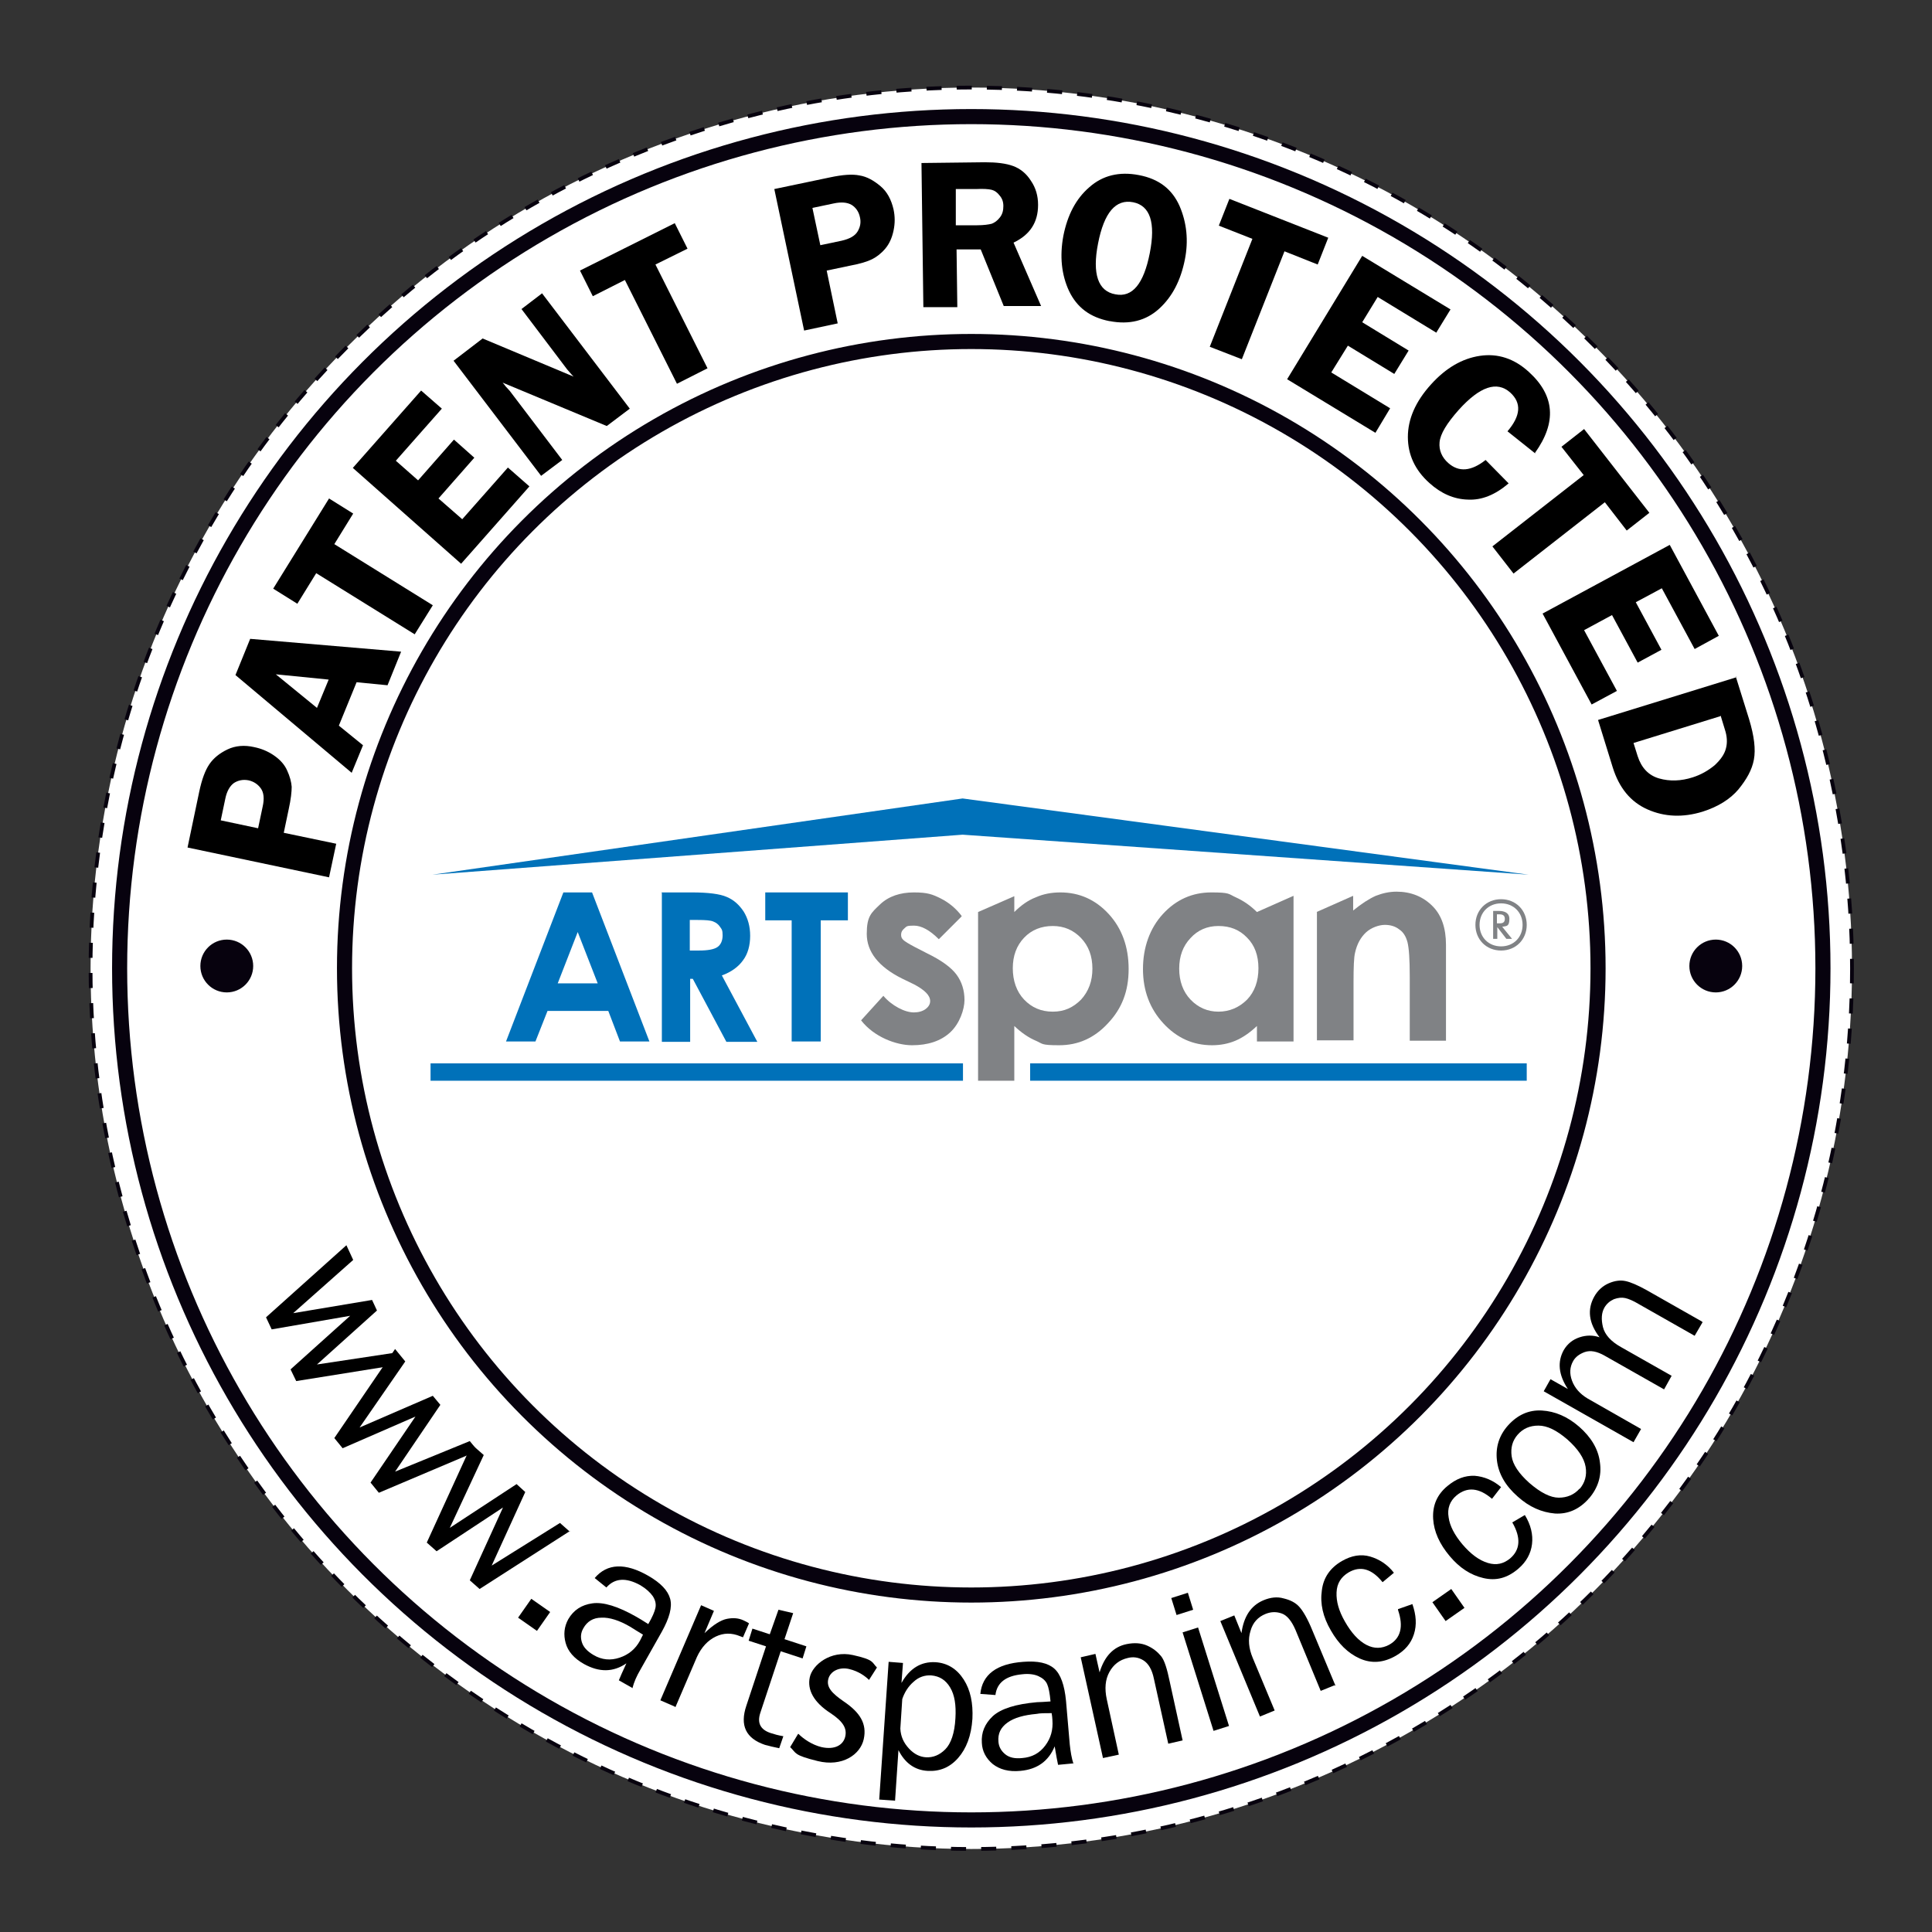 <?xml version="1.0" encoding="UTF-8"?>
<svg id="Layer_1" xmlns="http://www.w3.org/2000/svg" version="1.1" xmlns:xlink="http://www.w3.org/1999/xlink" viewBox="0 0 512 512">
  <rect x="0" y="0" width="512" height="512" fill="#333333" stroke="none"/>
  <!-- Generator: Adobe Illustrator 29.8.3, SVG Export Plug-In . SVG Version: 2.1.1 Build 3)  -->
  <defs>
    <style>
      .st0 {
        fill: #0071b9;
      }

      .st1 {
        fill: #07020e;
      }

      .st2, .st3 {
        fill: #fff;
      }

      .st4, .st5 {
        fill: none;
      }

      .st6 {
        clip-path: url(#clippath-1);
      }

      .st7 {
        fill: #808285;
      }

      .st8 {
        isolation: isolate;
      }

      .st5 {
        stroke-dasharray: 4 4 4 4 4 4;
      }

      .st5, .st3 {
        stroke: #07020e;
        stroke-miterlimit: 10;
      }

      .st3 {
        stroke-width: 4px;
      }

      .st9 {
        clip-path: url(#clippath);
      }
    </style>
    <clipPath id="clippath">
      <rect class="st4" x="114.1" y="211.6" width="291" height="74.8"/>
    </clipPath>
    <clipPath id="clippath-1">
      <rect class="st4" x="114.1" y="211.6" width="291" height="74.8"/>
    </clipPath>
  </defs>
  <g>
    <circle class="st2" cx="257.4" cy="256.6" r="233.4"/>
    <circle class="st5" cx="257.4" cy="256.6" r="233.4"/>
  </g>
  <circle class="st3" cx="257.4" cy="256.6" r="225.7"/>
  <circle class="st3" cx="257.4" cy="256.6" r="166.1"/>
  <g class="st8">
    <g class="st8">
      <path d="M75.2,220.7l13.9,2.9-1.9,8.9-37.5-7.9,3.1-14.8c.7-3.3,1.6-5.7,2.7-7.3,1.1-1.6,2.7-2.9,4.8-3.9s4.5-1.2,7.1-.6c1.9.4,3.6,1.1,5.2,2.2,1.6,1.1,2.8,2.4,3.5,4,.7,1.5,1.1,3,1.2,4.3,0,1.3-.2,3.3-.8,6l-1.3,6.2h0ZM68.4,219.5l1.2-5.7c.5-2.2.3-3.8-.5-4.9-.8-1.1-1.9-1.8-3.2-2.1-1.5-.3-2.8,0-3.9.7-1.1.8-1.9,2.2-2.3,4.2l-1.2,5.7,9.9,2.1Z"/>
    </g>
    <g class="st8">
      <path d="M66.3,169.3l40,3.4-3.6,8.9-8.2-.8-4.7,11.5,6.4,5.2-3,7.3-30.8-25.9,3.9-9.6h0ZM84,187.6l3.1-7.5-14-1.4,10.9,8.9Z"/>
    </g>
    <g class="st8">
      <path d="M87.2,132.1l6.4,4-5,8.1,26.1,16.2-4.8,7.7-26.1-16.2-5,8.1-6.4-4,14.8-23.9h0Z"/>
    </g>
    <g class="st8">
      <path d="M117,108.4l-12.1,13.7,5.9,5.2,9.5-10.8,5.4,4.8-9.5,10.8,6.3,5.5,12.1-13.7,5.7,5-18.1,20.5-28.7-25.4,18.1-20.5,5.5,4.8h0Z"/>
    </g>
    <g class="st8">
      <path d="M143.7,77.8l23.2,30.5-6.1,4.6-27.6-11.5c.4.5.7.8.8,1,.5.5.8.9,1.1,1.2l13.9,18.3-5.6,4.2-23.2-30.5,7.7-5.9,24.1,10.1c-.8-.8-1.3-1.5-1.7-1.9l-12.1-16,5.5-4.2h0Z"/>
    </g>
    <g class="st8">
      <path d="M178.8,59.1l3.4,6.8-8.5,4.2,13.8,27.5-8.1,4.1-13.8-27.5-8.5,4.3-3.4-6.8,25.2-12.6h0Z"/>
    </g>
    <g class="st8">
      <path d="M219.1,71.8l2.9,13.9-8.9,1.9-7.9-37.5,14.8-3.1c3.3-.7,5.9-.9,7.8-.5,1.9.3,3.7,1.3,5.5,2.8s2.9,3.6,3.5,6.2c.4,1.9.4,3.7,0,5.6-.4,1.9-1.1,3.5-2.2,4.8-1.1,1.3-2.3,2.2-3.5,2.8-1.2.6-3.1,1.2-5.8,1.7l-6.2,1.3h0ZM217.3,65l5.7-1.2c2.2-.5,3.6-1.3,4.3-2.5s.9-2.4.6-3.7c-.3-1.5-1.1-2.6-2.2-3.3-1.2-.7-2.8-.8-4.7-.4l-5.7,1.2,2.1,9.9h-.1Z"/>
    </g>
    <g class="st8">
      <path d="M253.5,66.2l.2,15.2h-9c0,0-.5-38.2-.5-38.2l16.8-.2c3.1,0,5.6.3,7.5,1s3.5,2,4.7,3.9c1.3,1.9,1.9,4,1.9,6.4,0,4.6-2.1,7.9-6.5,10l7.3,16.8h-9.9c0,0-6.1-15-6.1-15h-6.4ZM253.3,49.9v9.8h5.6c1.8,0,3.1-.2,3.9-.4.8-.3,1.5-.8,2.2-1.7s.9-1.9.9-3-.3-2-1-2.8c-.6-.8-1.3-1.3-2.1-1.5-.8-.2-2.2-.3-4.2-.2h-5.3v-.2Z"/>
    </g>
    <g class="st8">
      <path d="M294,85.1c-5.1-1-8.6-3.6-10.7-8-2-4.3-2.5-9.2-1.5-14.6,1.1-5.5,3.3-9.8,6.9-12.9,3.5-3.1,7.9-4.2,13.1-3.2,5.3,1,8.8,3.7,10.8,8.2,1.9,4.4,2.4,9.2,1.4,14.2-1.1,5.5-3.3,9.8-6.8,13s-7.9,4.3-13.1,3.3h0ZM300.3,53.6c-4.6-.9-7.7,2.7-9.3,10.9-1.6,8.1,0,12.7,4.6,13.5,4.5.9,7.5-2.8,9.1-10.9s.1-12.6-4.4-13.5h0Z"/>
    </g>
    <g class="st8">
      <path d="M352,63l-2.8,7.1-8.8-3.5-11.3,28.6-8.5-3.3,11.3-28.6-8.9-3.5,2.8-7.1,26.2,10.3h0Z"/>
    </g>
    <g class="st8">
      <path d="M380.7,88.2l-15.6-9.5-4.1,6.7,12.3,7.5-3.8,6.2-12.3-7.5-4.4,7.1,15.6,9.5-3.9,6.5-23.4-14.2,19.9-32.7,23.4,14.2-3.8,6.2h0Z"/>
    </g>
    <g class="st8">
      <path d="M406.9,120.2l-7.4-5.9c3.5-4.1,3.8-7.5.7-10.3-3.5-3.1-8-1.6-13.6,4.6-3.2,3.6-4.9,6.4-5.1,8.6-.2,2.1.6,4,2.3,5.5,2.8,2.5,6.1,2.2,9.9-.8l6.1,6.2c-3.5,3-7.1,4.5-10.8,4.3-3.7-.1-7.1-1.6-10.2-4.4-3.8-3.4-5.7-7.5-5.7-12.2s2-9.4,6.2-14c3.9-4.3,8.2-6.8,12.9-7.5,4.7-.7,9.1.7,13,4.3,6.8,6.2,7.4,13.3,1.6,21.4v.2Z"/>
    </g>
    <g class="st8">
      <path d="M437.1,135.9l-6,4.7-5.8-7.5-24.2,18.9-5.6-7.2,24.2-18.9-5.9-7.5,6-4.7,17.3,22.2Z"/>
    </g>
    <g class="st8">
      <path d="M449.1,172l-8.7-16.1-6.9,3.7,6.8,12.6-6.3,3.4-6.8-12.6-7.4,4,8.7,16.1-6.7,3.6-13-24.1,33.7-18.2,13,24.1-6.4,3.5h0Z"/>
    </g>
    <g class="st8">
      <path d="M460,179.3l3.5,11.2c1.4,4.6,1.8,8.1,1.3,10.8s-1.9,5.2-4.1,7.9c-2.2,2.6-5.4,4.6-9.5,5.9-5.2,1.6-10.1,1.4-14.6-.6s-7.5-5.7-9.2-11.1l-3.9-12.6,36.6-11.3v-.2ZM455.9,189.8l-23,7.1,1.1,3.5c1,3.1,2.9,5.1,5.7,5.9,2.8.8,5.8.7,8.9-.3,2.2-.7,4.1-1.8,5.8-3.2,1.6-1.5,2.6-2.9,3-4.5.4-1.5.3-3.2-.3-5l-1.1-3.6h-.1Z"/>
    </g>
  </g>
  <g class="st8">
    <g class="st8">
      <path d="M106.6,361.5l-28.1,4.5-1.5-3.1,15.8-14.2-20.8,3.6-1.5-3.2,21.3-19.1,1.8,3.9-15.9,14.1,20.9-3.5,1.3,2.8-15.9,14.3,21.2-3.2,1.5,3.1h-.1Z"/>
    </g>
    <g class="st8">
      <path d="M126.6,384.5l-26.2,11.1-2.2-2.7,11.9-17.5-19.3,8.4-2.2-2.7,16.1-23.6,2.7,3.3-12.1,17.5,19.4-8.4,2,2.4-12,17.7,19.8-8.1,2.2,2.7h0Z"/>
    </g>
    <g class="st8">
      <path d="M151.1,405.7l-24,15.4-2.6-2.3,8.8-19.3-17.6,11.6-2.6-2.3,11.9-26,3.2,2.8-9,19.3,17.7-11.6,2.3,2.1-8.9,19.5,18.1-11.3,2.6,2.3v-.2Z"/>
    </g>
    <g class="st8">
      <path d="M145.8,427.2l-3.5,5-5-3.5,3.5-5,5,3.5Z"/>
    </g>
    <g class="st8">
      <path d="M167.7,447.4l-3.7-2.1c.3-.8,1-2.3,2-4.5-3.5,2.4-7.2,2.4-11.2.2-2.7-1.5-4.3-3.4-4.9-5.6-.6-2.2-.4-4.3.7-6.3,1.4-2.4,3.5-3.8,6.4-4.2,2.9-.4,6.8.8,11.7,3.6.7.4,1.7,1,3.1,1.9,1.1-1.9,1.7-3.3,1.9-4.3s0-2-.7-3.1c-.7-1-1.8-2-3.3-2.9-3.8-2.1-6.8-1.9-9,.6l-3.1-2.5c3.3-3.9,8.1-4.1,14.2-.6,3.3,1.9,5.2,3.9,5.8,6.1s-.2,5.1-2.2,8.7l-5.7,10.1c-1,1.7-1.7,3.3-2.1,4.9h.1ZM170.4,433.2c-1.5-.9-2.6-1.6-3.4-2.1-2.9-1.7-5.5-2.5-7.6-2.4-2.2,0-3.8,1-4.8,2.8-.7,1.2-.8,2.4-.4,3.7.4,1.3,1.4,2.4,3.1,3.4,2.2,1.3,4.5,1.5,6.9.7s4.2-2.3,5.4-4.5l.8-1.6Z"/>
    </g>
    <g class="st8">
      <path d="M178.9,452.3l-3.9-1.7,10.8-25.2,3.4,1.5-2.5,5.9c2.4-2.3,4.4-3.5,6-3.8s3-.2,4.3.4c.4.2.9.4,1.5.8l-1.6,3.7-.8-.3c-2.2-.9-4.3-.9-6.4.1-2.1,1-3.8,2.8-5,5.4l-5.7,13.3h-.1Z"/>
    </g>
    <g class="st8">
      <path d="M207.6,460.1l-1.1,3.2c-1.5-.3-2.8-.6-3.8-.9-5-1.7-6.7-5.1-4.9-10.4l5.2-15.7-4.6-1.5,1-3.2,4.6,1.5,2.3-6.5,3.9.9-2.3,6.9,5.8,1.9-1,3.2-5.8-1.9-5.4,16.3c-.9,2.7,0,4.5,2.8,5.4.9.3,2,.6,3.2.8h.1Z"/>
    </g>
    <g class="st8">
      <path d="M237.2,477.2l-4.2-.3,2.5-36.5,3.8.3-.4,5.3c2.2-3.9,5.2-5.7,9-5.5,3.2.2,5.7,1.8,7.5,4.6,1.8,2.8,2.5,6.3,2.3,10.4-.3,4.5-1.6,7.9-3.8,10.4s-4.9,3.6-8.1,3.4c-3.4-.2-6-2.1-7.7-5.5l-.9,13.4h0ZM239.1,450.4l-.5,7.7c.1,2.1.9,3.8,2.3,5.3s2.9,2.2,4.5,2.3c1.9.1,3.6-.6,5.1-2.1s2.5-4.3,2.7-8.3c.2-3.4-.2-6.1-1.4-8.1s-2.8-3-5-3.2c-1.7-.1-3.3.4-4.7,1.7-1.4,1.2-2.4,2.8-3,4.6h0Z"/>
    </g>
    <g class="st8">
      <path d="M284.6,467.3l-4.2.4c-.2-.9-.5-2.5-.9-4.9-1.6,3.9-4.6,6.1-9.1,6.5-3.1.3-5.5-.4-7.3-1.8-1.8-1.5-2.8-3.4-2.9-5.6-.2-2.8.8-5.1,2.9-7.1,2.2-2,6.1-3.2,11.7-3.7.8,0,2-.1,3.6-.2-.2-2.2-.5-3.7-.9-4.6s-1.2-1.6-2.3-2.1c-1.1-.5-2.6-.7-4.3-.5-4.3.4-6.7,2.2-7.1,5.5l-4-.3c.5-5.1,4.3-8,11.4-8.5,3.8-.3,6.5.3,8.2,1.8s2.7,4.4,3.1,8.5l1,11.6c.2,1.9.5,3.7,1,5.2v-.2ZM278.7,454c-1.7,0-3.1,0-4,.2-3.3.3-5.9,1-7.7,2.3-1.8,1.3-2.6,2.9-2.4,5.1.1,1.3.7,2.4,1.8,3.3,1.1.9,2.6,1.2,4.5,1,2.6-.2,4.6-1.3,6.1-3.3s2.1-4.2,1.9-6.8c0-.5-.1-1.1-.2-1.8h0Z"/>
    </g>
    <g class="st8">
      <path d="M313.5,461.2l-3.9.9-3.8-17.2c-.5-2.5-1.5-4.1-2.8-4.9s-2.7-1-4.2-.6c-2.1.5-3.7,1.7-4.8,3.7-1.1,2-1.3,4.4-.7,7.2l3.2,14.7-4.2.9-5.9-26.7,3.9-.9,1.1,4.9c1.3-4.3,3.7-6.8,7.2-7.5,2-.4,3.8-.3,5.4.4,1.6.7,2.8,1.7,3.7,2.8s1.6,3.4,2.3,6.8l3.4,15.5h0Z"/>
    </g>
    <g class="st8">
      <path d="M314.8,422.1l1.4,4.5-4.4,1.4-1.4-4.5,4.4-1.4ZM317.5,431.3l8.2,26.1-4.1,1.3-8.2-26.1,4.1-1.3Z"/>
    </g>
    <g class="st8">
      <path d="M353.7,446.6l-3.7,1.5-6.7-16.2c-1-2.3-2.2-3.8-3.6-4.3s-2.8-.5-4.3.1c-2,.8-3.4,2.3-4,4.5-.7,2.2-.5,4.6.6,7.2l5.8,13.9-3.9,1.6-10.5-25.3,3.7-1.5,1.9,4.7c.6-4.4,2.5-7.3,5.8-8.7,1.9-.8,3.7-1,5.4-.5,1.7.4,3.1,1.1,4.1,2.2s2.2,3.1,3.5,6.3l6.1,14.6h-.2Z"/>
    </g>
    <g class="st8">
      <path d="M370.6,426.4l3.7-1.3c1,2.9,1.2,5.5.4,8s-2.4,4.3-4.8,5.7c-3.3,1.9-6.5,2.1-9.6.7s-5.6-3.9-7.6-7.4c-2.1-3.6-2.9-7.1-2.4-10.6.4-3.4,2.2-6,5.3-7.8,2.6-1.5,5.1-1.9,7.5-1.2s4.6,2.1,6.3,4.3l-3,2.5c-2.9-3.6-5.9-4.4-9-2.6-2,1.2-3.1,2.9-3.2,5.3s.6,4.9,2.2,7.7c1.7,3,3.6,5.1,5.7,6.2s4.1,1,6,0c3.1-1.7,3.9-4.8,2.4-9.2v-.3Z"/>
    </g>
    <g class="st8">
      <path d="M384.6,421.1l3.5,5-5,3.5-3.5-5,5-3.5Z"/>
    </g>
    <g class="st8">
      <path d="M400.7,403.5l3.4-2c1.6,2.6,2.2,5.2,1.9,7.7-.3,2.5-1.5,4.7-3.6,6.5-2.9,2.5-5.9,3.3-9.3,2.5s-6.3-2.7-8.9-5.8c-2.7-3.2-4.2-6.5-4.4-9.9-.2-3.5,1-6.4,3.8-8.7,2.3-1.9,4.6-2.8,7.2-2.7,2.5.2,4.9,1.2,7,3l-2.4,3.1c-3.5-3-6.6-3.2-9.4-.9-1.8,1.5-2.5,3.5-2.1,5.8.3,2.3,1.6,4.7,3.6,7.1,2.3,2.7,4.5,4.3,6.8,5s4.2.2,5.9-1.2c2.7-2.3,2.9-5.5.6-9.5h-.1Z"/>
    </g>
    <g class="st8">
      <path d="M421,397.2c-2.5,2.8-5.5,4.1-8.9,3.9-3.5-.3-6.8-1.7-9.9-4.5-3.3-2.9-5.1-6.1-5.5-9.6s.6-6.6,2.9-9.2c2.5-2.8,5.5-4.2,9-4s6.8,1.6,9.9,4.3c3.2,2.8,5.1,6,5.5,9.5.5,3.5-.5,6.7-2.9,9.5h-.1ZM418.6,394.6c1.4-1.6,2-3.6,1.6-5.9s-2-4.7-4.8-7.2c-2.9-2.5-5.4-3.7-7.7-3.7s-4.1.8-5.5,2.4-1.9,3.5-1.6,5.7,1.9,4.6,4.7,7.1c3,2.6,5.6,3.9,7.8,3.9s4.1-.8,5.5-2.4h0Z"/>
    </g>
    <g class="st8">
      <path d="M451.2,350.4l-2.1,3.6-14.8-8.4c-1.5-.9-2.7-1.4-3.6-1.6s-1.9-.1-3,.3c-1.1.5-1.9,1.2-2.5,2.2-.8,1.4-.9,3.1-.4,5.2.5,2,2.1,3.8,4.8,5.3l13.4,7.6-2,3.6-15.7-8.9c-2.1-1.2-3.8-1.5-5.3-1-1.4.5-2.5,1.3-3.1,2.4-.9,1.6-1,3.3-.3,5.2.7,1.9,2.1,3.5,4.1,4.7l14.2,8.1-2,3.5-23.8-13.5,1.8-3.2,4.6,2.6c-2.5-3.8-2.8-7.2-1.1-10.3,1-1.7,2.4-2.8,4.2-3.4,1.8-.6,3.6-.6,5.3,0-2.9-3.8-3.3-7.4-1.4-10.8.9-1.6,2.2-2.8,3.8-3.5,1.6-.7,3.1-.9,4.5-.6s3.2,1.1,5.4,2.3l14.8,8.4.2.2Z"/>
    </g>
  </g>
  <circle class="st1" cx="60.1" cy="256" r="7"/>
  <circle class="st1" cx="454.7" cy="256" r="7"/>
  <g>
    <path class="st7" d="M254.8,242.9l-6,6c-2.4-2.4-4.6-3.6-6.6-3.6s-1.9.2-2.5.7-.9,1-.9,1.7.2,1,.6,1.4c.4.4,1.4,1,2.9,1.8l3.5,1.8c3.7,1.8,6.3,3.7,7.7,5.6s2.1,4.2,2.1,6.7-1.3,6.3-3.8,8.6c-2.5,2.3-5.9,3.4-10.1,3.4s-10.1-2.2-13.5-6.6l5.9-6.5c1.1,1.3,2.5,2.4,4,3.2,1.5.8,2.9,1.2,4.1,1.2s2.3-.3,3.1-.9,1.2-1.3,1.2-2.1c0-1.5-1.4-2.9-4.2-4.4l-3.3-1.6c-6.2-3.1-9.3-7.1-9.3-11.8s1.2-5.6,3.5-7.8,5.4-3.2,9-3.2,4.9.5,7.1,1.6c2.2,1.1,4.1,2.7,5.6,4.7h-.1Z"/>
    <path class="st7" d="M279,245.4c-3,0-5.6,1-7.6,3.1s-3,4.8-3,8.1,1,6.2,3,8.3c2,2.1,4.5,3.2,7.6,3.2s5.4-1.1,7.5-3.2c2-2.2,3-4.9,3-8.2s-1-6-3-8.1-4.5-3.2-7.5-3.2h0ZM268.8,237.5v4.2c1.7-1.7,3.6-3.1,5.7-3.9,2-.9,4.2-1.3,6.5-1.3,5,0,9.3,1.9,12.8,5.7s5.3,8.7,5.3,14.6-1.8,10.5-5.5,14.4c-3.6,3.9-7.9,5.8-12.9,5.8s-4.3-.4-6.2-1.2c-1.9-.8-3.8-2.1-5.7-3.9v14.5h-9.6v-44.7l9.6-4.2h0Z"/>
    <path class="st7" d="M322.9,245.4c-3,0-5.5,1.1-7.4,3.2-2,2.1-3,4.8-3,8.1s1,6.1,3,8.2,4.5,3.2,7.4,3.2,5.5-1.1,7.6-3.2c2-2.1,3-4.9,3-8.3s-1-6.1-3-8.1c-2-2.1-4.5-3.1-7.6-3.1h0ZM342.8,237.5v38.5h-9.7v-4.1c-1.9,1.8-3.8,3.1-5.7,3.9-1.9.8-4,1.2-6.2,1.2-5,0-9.3-1.9-12.9-5.8s-5.4-8.7-5.4-14.4,1.8-10.8,5.3-14.6,7.8-5.7,12.8-5.7,4.5.4,6.5,1.3c2,.9,3.9,2.2,5.6,3.9l9.7-4.3h0Z"/>
    <g class="st9">
      <g>
        <path class="st7" d="M348.9,241.7l9.7-4.3v3.9c2.2-1.8,4.2-3.1,6-3.9,1.8-.7,3.6-1.1,5.5-1.1,3.8,0,7.1,1.3,9.7,4,2.2,2.3,3.4,5.6,3.4,10.1v25.4h-9.6v-16.9c0-4.6-.2-7.6-.6-9.2-.4-1.5-1.1-2.7-2.2-3.4-1-.8-2.3-1.2-3.8-1.2s-3.6.7-5,2-2.4,3.1-2.9,5.4c-.3,1.2-.4,3.8-.4,7.8v15.4h-9.7v-34.3h0v.3h-.1Z"/>
        <polygon class="st0" points="114.6 231.8 255.1 211.6 405.1 231.8 255.1 221.2 114.6 231.8 114.6 231.8"/>
      </g>
    </g>
    <path class="st0" d="M153.1,247l-5.3,13.6h10.6l-5.3-13.6h0ZM149.3,236.5h7.6l15.2,39.5h-7.8l-3.1-8.1h-16.1l-3.2,8.1h-7.8l15.2-39.5h0Z"/>
    <path class="st0" d="M182.8,251.9h2.4c2.4,0,4-.3,4.9-.9.9-.6,1.4-1.7,1.4-3.1s-.2-1.6-.7-2.3c-.4-.6-1-1.1-1.8-1.4-.7-.3-2.1-.4-4.1-.4h-2.1v8.1h0ZM175.3,236.5h8c4.4,0,7.5.4,9.3,1.2,1.9.8,3.3,2.1,4.5,3.9,1.1,1.8,1.7,3.9,1.7,6.4s-.6,4.8-1.9,6.5c-1.2,1.7-3.1,3.1-5.6,4l9.4,17.6h-8.2l-8.9-16.7h-.7v16.7h-7.5v-39.5h-.1Z"/>
    <g class="st6">
      <g>
        <polygon class="st0" points="202.8 236.5 224.7 236.5 224.7 243.9 217.5 243.9 217.5 276 209.8 276 209.8 243.9 202.8 243.9 202.8 236.5 202.8 236.5"/>
        <polygon class="st0" points="255.2 286.4 114.1 286.4 114.1 281.8 255.2 281.8 255.2 286.4 255.2 286.4"/>
      </g>
    </g>
    <polygon class="st0" points="404.6 286.4 273 286.4 273 281.8 404.6 281.8 404.6 286.4 404.6 286.4"/>
    <path class="st7" d="M396.8,244.7h.4c.7,0,1.6,0,1.6-1.2s-1-1.2-1.7-1.2h-.4v2.4h.1ZM399.2,248.8l-2.4-3.1v3.1h-1.1v-7.4h1.4c.6,0,2.9,0,2.9,2.1s-.8,1.9-1.9,2.1l2.6,3.2h-1.5ZM397.8,239.4c-3.3,0-5.7,2.4-5.7,5.7s2.4,5.7,5.7,5.7,5.7-2.4,5.7-5.7-2.4-5.7-5.7-5.7h0ZM397.8,238.3c3.9,0,6.8,2.9,6.8,6.8s-2.9,6.8-6.8,6.8-6.8-2.9-6.8-6.8,2.9-6.8,6.8-6.8h0Z"/>
  </g>
  <path d="M211.6,459.5c1.3,1.3,3.6,2.9,6.1,3.5,3.6.8,5.8-.6,6.3-2.8s-.6-4-3.9-6.2c-4.5-2.9-6.2-6.2-5.5-9.5s5.5-7.2,11.4-5.9,5,2,6.4,3.3l-2.1,3.3c-.9-.9-2.7-2.3-5.3-2.9s-5,.6-5.5,2.7.9,3.7,4.1,5.9c4.3,2.9,6.2,5.9,5.3,10s-5.7,7.4-12.2,5.8-5.6-2.1-7.3-3.7l2.1-3.5Z"/>
</svg>